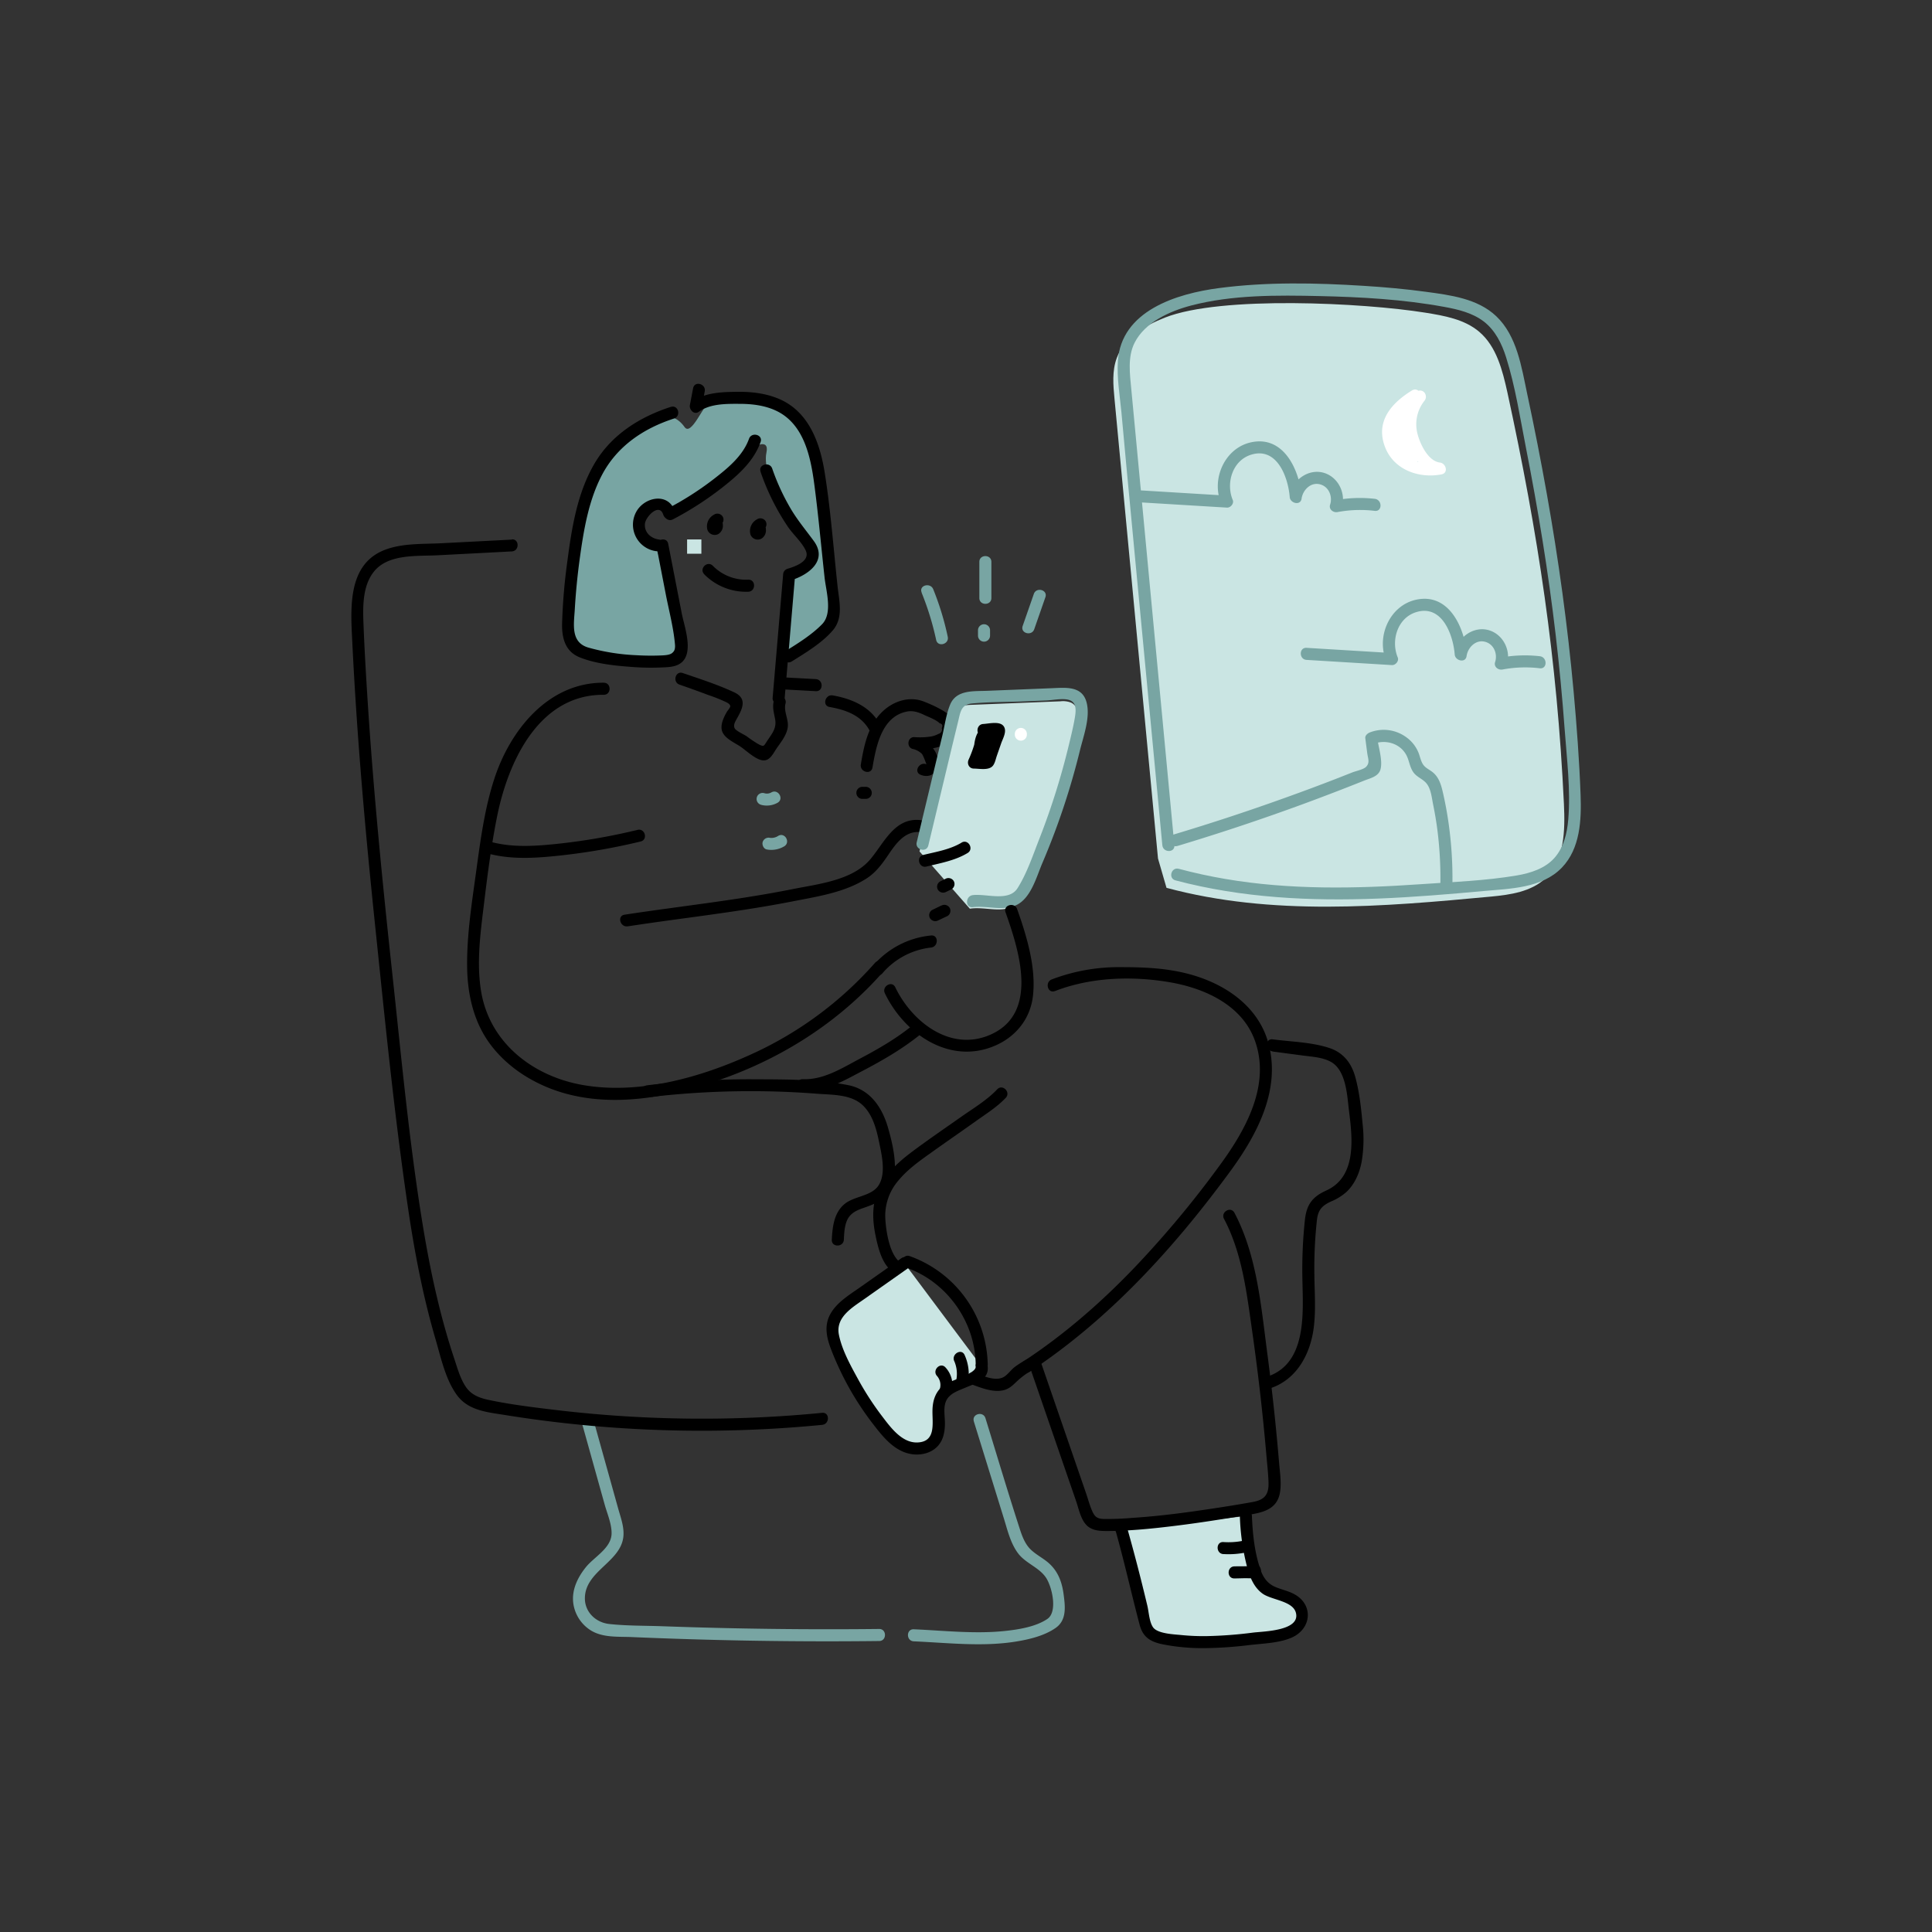 <svg viewBox="0 0 1000 1000" width="1000" height="1000" xmlns="http://www.w3.org/2000/svg"><rect x="0" y="0" width="1000" height="1000" fill="#333333" stroke="none"/><path d="M301.11 736.26l7.89 28.26 3.95 14.14c1.3 4.69 3.67 10.1 3.61 15-.09 7.71-9.05 12.16-13.38 17.59s-7.37 11.83-6.43 18.72a19.71 19.71 0 008.62 13.64c6.34 4.2 14.51 3.42 21.76 3.74q30 1.29 60 1.83 34 .6 67.93.21c4 0 4-6.28 0-6.24q-56.11.62-112.22-1.41c-9.11-.33-18.48-.17-27.54-1.17-6.8-.75-12.47-6-12.56-13.06-.17-14.91 20.1-19.17 20-33.85 0-4.39-1.62-8.72-2.79-12.9l-4.2-15.08-8.68-31.09c-1.08-3.86-7.1-2.22-6 1.66z" fill="#78a5a3"/><path d="M580.59 792q6.64 23.56 12.11 47.44c.47 2.05 1 4.2 2.44 5.71s3.54 2.08 5.55 2.54C619.43 852 639 849.48 658 847c3.78-.5 7.68-1 11-3s5.78-5.72 5.07-9.47-4.54-6.39-8.24-7.77-7.74-2.16-10.85-4.6c-3.79-3-5.47-7.86-6.66-12.54a114.05 114.05 0 01-3.45-24.93M468.17 653.91l-25.49 18c-5.25 3.7-11 8.13-11.8 14.49-.47 3.54.7 7.08 2 10.42a151 151 0 0024 41.65c3.46 4.25 7.36 8.46 12.49 10.4s11.77.9 14.75-3.7c4.24-6.55-.74-16.15 3.43-22.73 2.56-4 7.63-5.47 12-7.46s9.57-2.91 8.6-7.59" fill="#cae5e3"/><path d="M451.58 397.31c1.89-10.89 4.65-26.16 17.55-28.95 3.3-.71 6.14.21 9.1 1.63 2.23 1.07 6.43 2.58 8.1 4.36 1.38.3 1.76 1.13 1.13 2.51a2.31 2.31 0 01-1.72 3 12.52 12.52 0 01-3.85 1.35 37.35 37.35 0 01-8.65.32c-3.52-.13-4.21 5.24-.82 6.13a9.6 9.6 0 014.69 2.48c.86.88 2.31 5.4 2.47 5.47-3.65-1.57-6.83 3.8-3.15 5.38 5.2 2.23 9.79-1.5 9.19-7.18-.66-6.14-5.87-10.68-11.55-12.17l-.83 6.13c7.32.28 17.49-.17 20.81-8.15a7.61 7.61 0 00-2.18-9.09c-3.63-3.12-9.35-5.73-13.8-7.45-7.78-3-16.26.06-21.91 5.83-7 7.11-9 17.29-10.59 26.73-.68 3.93 5.33 5.62 6 1.66z"/><path d="M475.94 440.7l16.41-68.32a11.16 11.16 0 012-4.89c2-2.26 5.32-2.54 8.32-2.66l46.2-1.83a11.51 11.51 0 015.54.69c4.44 2.17 4.24 8.49 3.25 13.33a371.65 371.65 0 01-28.45 85.47 17.63 17.63 0 01-3.21 5.12c-5.89 5.86-15.85 1.41-24 2.74" fill="#cae5e3"/><path d="M295.62 314.63s-3 16.86 7.17 21.95 41.12 5.77 44.59 2.07 5.66-3.79 4.07-12.12-10.22-45-14.93-47.48-7.75-11.68-1.8-15.89 8.73-2.15 8.73-2.15.68 7 8.52 2.29 33.86-25.66 35.74-29.11 10.66-7.65 9 0 3.82 18.92 3.82 18.92 8.68 22.43 13.71 25.94 11.27 8.59 5.73 11.23-9.19 3-9.92 6.64-4.8 38.72-4.8 38.72-2.49 6.71 9.69-.34 18-14.13 15.31-36.14-9.48-70.83-13.47-76.46-22.08-17.49-27.7-16.5-17.57-1.69-21.3.92-10 18.79-13.43 13.94-8.32-6.93-12.48-3.7-31.87 14.17-36.63 32.81" fill="#78a5a3"/><path d="M599.38 444.37l-22.52-238c-.67-7.05-1.3-14.37 1.15-21 3.88-10.53 14.54-16.91 25-21 29-11.45 103.09-7.61 134.67-2.54 9.92 1.59 20.39 3.43 28 9.94 8.92 7.61 12 19.86 14.54 31.32 15.93 73.26 25.73 138.15 29.26 213 .65 13.73.37 29.31-9.7 38.66-7.34 6.81-18 8.38-28 9.32-56.24 5.28-113.42 10.15-168-4.53" fill="#cae5e3"/><path d="M393.66 244.19a120.85 120.85 0 0014.21 28.55c2.69 3.94 7.18 7.89 9.16 12.17 2.56 5.55-5.44 8.29-9.4 9.49a3.21 3.21 0 00-2.29 3l-5.42 63.73c-.34 4 5.9 4 6.24 0l5.41-63.73-2.29 3c9.2-2.77 19.35-10.25 11.92-20.41-4.09-5.59-8.48-10.8-12-16.81a114.63 114.63 0 01-9.51-20.66c-1.31-3.77-7.34-2.15-6 1.66zM369.8 266.27a6.82 6.82 0 00-3.65 7.93 4 4 0 005.68 2.2 5 5 0 002.31-4.83 3.12 3.12 0 10-6.24 0v.45s0 .2.05-.1c.45-.71 1.36-1.63 2.29-1.24l1.38.81a1.74 1.74 0 01.49 1.18 4.51 4.51 0 010-.52c-.05.4 0 .42 0 .07.19-.29.18-.3 0 0a3.24 3.24 0 01.36-.38c-.46.45.26-.11.46-.2a3.12 3.12 0 001.12-4.27 3.21 3.21 0 00-4.27-1.11z"/><path d="M392.08 268.68a6.84 6.84 0 00-3.66 7.93 4 4 0 005.68 2.2 4.91 4.91 0 002.31-4.82 3.12 3.12 0 10-6.23 0v.44s0 .2.05-.09c.46-.71 1.36-1.63 2.3-1.24l1.38.8a1.81 1.81 0 01.49 1.19 3 3 0 010-.52c-.06.4 0 .42 0 .06-.17.34-.17.35 0 0s.17-.3-.05 0a3.15 3.15 0 01.36-.37c-.46.45.26-.11.47-.2a3.14 3.14 0 001.12-4.27 3.23 3.23 0 00-4.27-1.12zM364.53 297.28a30.45 30.45 0 0022.77 9c4-.14 4-6.38 0-6.24a24.13 24.13 0 01-18.36-7.21c-2.84-2.84-7.25 1.57-4.41 4.41zM349.31 264.7c-3.28-10.13-16-7.52-20.13.48a13.84 13.84 0 0010.23 20.08c3.93.55 5.63-5.46 1.66-6-4.13-.58-7.6-3.59-7.27-8.06.28-3.71 7.45-11.15 9.49-4.83 1.23 3.81 7.26 2.18 6-1.66z"/><path d="M387.67 227.16c-3.22 8.93-11.08 15.25-18.36 20.9a159.52 159.52 0 01-24.14 15.36c-3.56 1.86-.41 7.25 3.15 5.39A165.9 165.9 0 00375.55 251c7.63-6.13 14.75-12.81 18.13-22.21 1.36-3.79-4.66-5.42-6-1.66z"/><path d="M347.26 210.58c-16 5.18-30.53 14.26-39.3 28.95-9.24 15.48-12.09 34.11-14.39 51.69a293.3 293.3 0 00-2.63 31.6c-.16 7.4 1.6 14.34 9 17.37 8.44 3.43 18.61 4.41 27.63 5.06a127.9 127.9 0 0015.29.21c3.41-.15 7.27-.27 10-2.63 6.31-5.48 1.27-18.78 0-25.42q-3.5-18-7-35.94c-.76-3.94-6.78-2.27-6 1.66l4.77 24.59c1.66 8.54 4 17.23 4.74 25.9.41 4.71-2.47 5.41-6.5 5.61a127.06 127.06 0 01-13.38-.09 108.48 108.48 0 01-25.12-4c-9.13-2.78-7.31-12.12-6.86-19.81q.77-13.11 2.56-26.13c2-14.54 4.5-29.81 11.32-43 7.83-15.15 21.58-24.43 37.5-29.58 3.81-1.24 2.18-7.26-1.65-6zM358.76 200.89l-1.67 8.75c-.45 2.37 2.18 5.27 4.58 3.52 5.85-4.25 14.17-4.16 21.14-4.13 6.69 0 13.62.86 19.66 3.93 13.64 6.95 17.1 23.43 18.95 37.28 2.15 16.14 3.6 32.4 5.37 48.59.78 7.18 4.33 18.52-1.29 24.27-5.36 5.48-12.39 9.84-18.86 13.88-3.4 2.12-.27 7.52 3.15 5.39 7.2-4.5 15.67-9.56 21.25-16.07s3.35-15 2.51-22.64c-2.15-19.74-3.57-39.74-6.74-59.36-2.45-15.17-8.18-31.09-23.28-37.69-7-3.07-14.73-3.92-22.32-3.81s-16.31.34-22.69 5l4.59 3.53 1.66-8.75c.75-3.93-5.26-5.61-6-1.66zM312.54 353.37C283.73 353.2 264 378 255.83 403.2c-5.06 15.56-7.19 32-9.41 48.17s-4.77 32.34-4.64 48.54c.12 14.59 3.3 29.12 12.23 40.93 7.82 10.33 18.76 17.85 30.76 22.54 29.34 11.47 63.46 4.54 92-6 30.77-11.37 58.83-29.79 80.48-54.53 2.63-3-1.76-7.44-4.41-4.41a189.59 189.59 0 01-64.18 47.35c-26.3 12-57.91 20.86-86.89 15.83-25.79-4.47-48.31-21.74-52.75-48.5-2.5-15.08-.26-30.74 1.55-45.77s3.76-30 6.74-44.84c5.66-28.08 21.48-63.09 55.21-62.89 4 0 4-6.22 0-6.24z"/><path d="M324.93 479.47c28.38-4.35 57-7.36 85.18-12.89 12.94-2.54 27-4.61 38.3-11.81 4.93-3.14 8.19-7.61 11.43-12.39 3.91-5.78 8.69-12.51 16.53-11.66 4 .44 4-5.81 0-6.24-13.4-1.45-18.82 12-26 20.41-9.28 10.87-27 12.68-40.18 15.33-28.75 5.76-58 8.79-86.92 13.23-4 .61-2.28 6.62 1.66 6zM497.68 436.16c-6 3.59-13.11 4.73-19.79 6.36-3.89 1-2.24 7 1.66 6 7.25-1.77 14.81-3.1 21.28-7 3.44-2.07.3-7.46-3.15-5.38zM489.36 454.89l-2.78 1.36a3.14 3.14 0 00-1.12 4.27 3.21 3.21 0 004.27 1.12l2.78-1.37a3.13 3.13 0 001.12-4.27 3.19 3.19 0 00-4.27-1.11zM487.25 468.69l-4.76 2.31a3.13 3.13 0 00-1.12 4.27 3.2 3.2 0 004.27 1.12l4.76-2.26a3.13 3.13 0 001.12-4.27 3.2 3.2 0 00-4.27-1.12zM481.9 484.21a45.1 45.1 0 00-29.59 15.17c-2.63 3 1.77 7.44 4.41 4.41a38.8 38.8 0 0125.18-13.34c3.94-.43 4-6.67 0-6.24zM250.89 441.3c12.89 3.88 26.37 2.9 39.57 1.46a327.36 327.36 0 0041.15-7.21c3.9-.94 2.25-7-1.65-6a316.74 316.74 0 01-39.5 7c-12.63 1.38-25.57 2.48-37.92-1.23-3.85-1.16-5.49 4.86-1.65 6zM351.69 354.35c5 1.74 10 3.53 15 5.42a81.4 81.4 0 017.86 3.06c1 .48 3.42 1.33 3.44 2.74 0 .66-1.47 2.36-1.84 3-1.59 2.76-3.53 6.85-2.32 10.08 1.36 3.63 6.46 5.8 9.45 7.81s7.87 6.84 11.73 7.11c3.33.23 5-3.19 6.55-5.57 2.33-3.53 5.63-7.27 6.18-11.6.53-4.14-2.21-8.17-1.17-12.2s-5-5.54-6-1.65c-.91 3.51 0 6.28.64 9.74.85 4.71-1.64 7.43-4.1 11.17-1.79 2.7-1.57 3.24-4.48 1.76a60.74 60.74 0 01-6.19-4.15c-1.31-.88-5.56-2.77-6.19-4.15-.81-1.76.38-3.58 1.29-5.2 2.91-5.16 5.2-10.21-1.48-13.36-8.52-4-17.78-6.95-26.67-10-3.8-1.31-5.44 4.71-1.66 6zM422.27 351.51l-16.14-.88c-4-.21-4 6 0 6.24l16.14.88c4 .21 4-6 0-6.24z"/><path d="M480.49 437.66l12.51-52.2 3-12.33c1.11-4.65 1.52-8.46 7-9 8.68-.85 17.57-.73 26.29-1.08l12.5-.51c3.6-.14 10-1.67 13 .44 2.75 1.89 1.91 6.42 1.41 9.29-.8 4.52-1.92 9-3 13.49a372.73 372.73 0 01-15.2 48.31c-3.31 8.44-6.45 17.94-11.32 25.64-4.53 7.18-16.16 2.74-23.16 3.6-3.93.49-4 6.73 0 6.24 7.32-.91 15.38 2.14 22.36-1 7.73-3.5 10.57-14.64 13.64-21.83a375.6 375.6 0 0019.48-58.4c1.82-7.46 5.5-17.14 3.37-24.91-2.32-8.46-10.72-7.49-17.73-7.21L511 357.56c-7 .29-16-.64-19.21 7.15-2.08 5-2.82 11-4.09 16.25l-4.33 18-8.88 37c-.94 3.9 5.07 5.57 6 1.66z" fill="#78a5a3"/><path d="M446.55 413.5h1.38a3.12 3.12 0 100-6.23h-1.38a3.12 3.12 0 100 6.23zM458 514.11c10.16 21.14 33.81 37.36 57.32 27 10.54-4.64 17.86-13.75 19.29-25.27 1.83-14.88-3.22-31.42-8.14-45.29-1.33-3.76-7.36-2.14-6 1.66 6.92 19.53 17.25 51.56-7.08 63-20.77 9.74-41.18-5.88-50-24.21-1.74-3.62-7.12-.46-5.38 3.15zM508.93 381c2.16-.12 5-.77 7.14-.33l-2.18-2.18c-.36-1-.58 1.36-.83 2.06l-1.55 4.45c-.89 2.55-1.55 5.65-2.84 8l1.86-1.44c-1.93.47-4.46 0-6.45 0l2.7 4.7a68.34 68.34 0 004.79-14.19c.71-3.29-4-5.69-5.7-2.4-2.31 4.46-1.3 9.38-3.08 13.93-1 2.42 1.76 4.22 3.84 3.84l.33-.06a3.16 3.16 0 002.29-3v-.34c.22-4-6-4-6.24 0v.34l2.29-3-.34.06 3.84 3.84c1.55-4 .49-8.66 2.44-12.44l-5.7-2.41a60.91 60.91 0 01-4.16 12.7c-1 2.1.16 4.67 2.69 4.69 2.92 0 8 1.15 10-1.68 1-1.41 1.37-3.47 1.93-5.06l2.21-6.35c.89-2.55 3.24-6.44 1.16-9s-7.55-1.16-10.42-1c-4 .21-4 6.45 0 6.24z"/><path d="M509.74 379.76l-1.64 4.91c-1.28 3.81 4.75 5.45 6 1.65l1.39-4.16-6-1.66-1.88 6.2 6 1.66c.12-.52.09-.51-.08 0l-5.21-3-.75 2a3.14 3.14 0 002.18 3.84 3.18 3.18 0 003.83-2.18l.75-2c1.15-3.06-3.12-5-5.21-3a5.08 5.08 0 00-1.52 2.71c-.71 3.9 4.82 5.56 6 1.66l1.89-6.2c1.18-3.86-4.75-5.44-6-1.66l-1.39 4.17 6 1.65 1.64-4.91c1.27-3.81-4.75-5.45-6-1.65zM264.93 279.3l-36.5 1.88c-9.86.5-21-.11-30.22 3.83-18.47 7.87-16.69 30.42-15.88 47 2.39 49.49 6.79 98.87 11.95 148.15 5 48.17 9.77 96.54 16.82 144.47 3.39 23.1 7.76 46.12 14.33 68.55 2.78 9.49 5.18 21 11.21 29.09S252.89 731 262 732.51a641 641 0 00163.53 5c4-.38 4-6.62 0-6.23a639 639 0 01-137.69-1.45c-11.61-1.39-23.4-2.8-34.85-5.22-4.72-1-9-2.56-11.83-6.71s-4.25-9.24-5.82-14c-7.13-21.26-12-43.2-15.77-65.29-7.61-44.94-11.72-90.58-16.65-135.87-5-46.31-9.58-92.68-12.58-139.16-.85-13.19-1.63-26.38-2.16-39.58-.38-9.31-.78-20.65 5.5-28.3 7.47-9.11 22.26-7.75 32.81-8.29l38.42-2c4-.21 4-6.45 0-6.24z"/><path d="M335 568a450.76 450.76 0 0158.54-3.19q14.65.16 29.3 1.3c8 .63 17.89.18 24 6.25 4.8 4.75 6.72 11.79 8.06 18.22 1.37 6.59 3.73 16.15.18 22.43s-12.63 5.84-17.89 10.15c-5.52 4.53-6.31 11.83-6.65 18.52-.21 4 6 4 6.24 0 .16-3.22.29-6.63 1.5-9.67 1.66-4.18 5.34-5.68 9.29-7 4.92-1.72 9.65-3.6 12.54-8.22 5.72-9.18 2.29-23.46-.49-33.15-3.05-10.58-9.33-19.79-20.73-22-15.31-3-31.79-2.93-47.33-3a453.26 453.26 0 00-56.56 3.1c-3.94.47-4 6.72 0 6.24z"/><path d="M415.59 564.82c11.37.45 21.46-5.61 31.2-10.71 10.33-5.42 20.35-11.25 29.45-18.57 3.13-2.52-1.31-6.9-4.41-4.41-8.2 6.59-17.32 11.85-26.59 16.75s-18.92 11.13-29.65 10.7c-4-.16-4 6.08 0 6.24zM546 513c18.38-7.14 39.39-7.91 58.78-4.71 18.29 3 38.09 11.7 44.79 30.42 8.15 22.8-4.71 45.91-17.82 63.89a524.34 524.34 0 01-44 52.93c-17.55 18.41-36.77 35.19-58.06 49.16-3.34 2.19-.22 7.59 3.15 5.38C574 683 607.7 645.91 636.66 606.42c13.82-18.85 26.38-42.14 19.93-66.23-5.27-19.67-23-31.33-41.83-36.19-11.27-2.92-22.79-3.41-34.38-3.4a97.3 97.3 0 00-36 6.35c-3.7 1.44-2.09 7.47 1.66 6zM469.22 656.18c20.94 7.37 35.56 28 35.8 50.16 0 4 6.28 4 6.23 0a60.94 60.94 0 00-40.38-56.18c-3.79-1.33-5.42 4.69-1.65 6z"/><path d="M466.6 651.22l-21.51 15.15c-5.48 3.86-11.87 7.67-15.25 13.68-3.55 6.31-1.87 12.81.63 19.17a156.57 156.57 0 009.62 20.17 153.19 153.19 0 0012.46 18.54c4.31 5.54 9.16 11.49 16 13.9 4.84 1.71 10.62 1.37 14.89-1.63 4.73-3.33 5.76-8.84 5.64-14.29-.08-3.6-.89-7.74.77-11.09 1.84-3.7 6.37-5.08 9.93-6.61 5.07-2.17 12.14-4 11.46-10.86-.38-4-6.63-4-6.23 0 .36 3.68-13.28 7.31-16.13 9.34-4.6 3.27-6.18 8.09-6.24 13.54-.08 6.61 1.85 15.91-7.6 16.38-8.25.42-14.22-8-18.66-13.82A151.34 151.34 0 01444.21 714c-3.88-7.09-8.41-15.18-10-23.17-1.78-9.05 6.91-14.05 13.22-18.5l22.3-15.71c3.26-2.3.15-7.71-3.14-5.39z"/><path d="M516.16 563.83c-5.32 5.65-12.52 9.91-18.82 14.35-8.42 5.94-16.95 11.74-25.2 17.92-7.68 5.76-15.2 12.6-18.44 21.94-2.33 6.71-2 14-.64 20.87 1.25 6.16 3.14 14.63 8.27 18.78 3.1 2.5 7.54-1.89 4.41-4.41-5.25-4.24-7-15.31-7.45-21.73a27.9 27.9 0 016.65-20.43c4.78-5.78 10.7-10 16.76-14.31 7.74-5.55 15.6-10.94 23.35-16.47 5.23-3.73 11.09-7.39 15.52-12.1 2.75-2.92-1.65-7.34-4.41-4.41zM502.88 716.55c5.08 1.82 11.13 4.34 16.63 3 2.7-.67 4.42-2.25 6.38-4.13a40.71 40.71 0 018.71-6.42c3.5-2 .36-7.36-3.15-5.38a53.79 53.79 0 00-6 3.75c-1.91 1.42-3.28 3.41-5.12 4.83-4.37 3.38-11.3 0-15.8-1.65-3.78-1.36-5.41 4.67-1.65 6z"/><path d="M532.64 706.36L557 777c1.31 3.82 2.26 8.84 5 12s6.75 3.44 10.63 3.45c12.16 0 24.43-1.29 36.49-2.79 11.77-1.46 23.48-3.32 35.18-5.25 8.37-1.39 16.87-2.47 18.29-12.36.7-4.87-.12-9.95-.52-14.8q-.83-9.83-1.81-19.64-1.87-18.63-4.32-37.21c-3.22-24.35-5.33-50.59-17-72.66-1.88-3.55-7.26-.4-5.39 3.15 9.35 17.67 11.72 38.13 14.51 57.65q4.62 32.26 7.43 64.78c.4 4.6.93 9.24 1.09 13.86.22 6.35-1.91 9.12-8.23 10.26-10.12 1.83-20.32 3.38-30.5 4.82-10.54 1.49-21.12 2.71-31.74 3.39a148.7 148.7 0 01-14.92.56c-3.42-.12-4.61-1.23-5.93-4.23-1.19-2.7-2-5.69-2.92-8.48l-23.7-68.77c-1.29-3.78-7.32-2.15-6 1.66zM429.38 365.93c8.22 1.45 16.35 4.26 20.6 12 1.94 3.52 7.33.38 5.39-3.15-5-9.09-14.52-13.11-24.33-14.84-3.92-.69-5.61 5.32-1.66 6z"/><path d="M577.58 792.8c4.49 16 8.06 32.17 12.3 48.21 1.68 6.39 5.57 8.76 11.8 10.06a106.1 106.1 0 0022 2 205.62 205.62 0 0023.26-1.62c6.93-.8 15-1 21.45-3.75 10.5-4.5 11.69-17.09 1.46-22.6-3.1-1.68-6.61-2.33-9.82-3.73-4.11-1.79-6.27-5-7.68-9.13-3-8.79-4-18.39-4.36-27.61-.14-4-6.38-4-6.24 0a119.06 119.06 0 003.57 25.76c1.4 5.4 3.45 11 8.09 14.4s15.78 3.78 17.35 10c2.38 9.32-16.6 9.58-22 10.22a219.74 219.74 0 01-24.18 1.84 114.28 114.28 0 01-13-.54c-3.74-.39-12.32-.63-14.75-4-2-2.85-2.18-8-3-11.35q-1.59-6.66-3.26-13.31-3.34-13.3-7.07-26.5c-1.08-3.86-7.1-2.22-6 1.66zM658.69 544.26l15.81 2.1c4.57.6 9.69.88 13.89 3 8.51 4.24 8.86 17.82 9.9 26 1.8 14.24 3.86 33.73-11.76 40.82-7.23 3.28-10.23 7.22-11.11 15.21a241.47 241.47 0 00-1.29 31.24c.31 16.84 2.34 42.52-17.52 49.68-3.75 1.35-2.14 7.38 1.65 6 13.24-4.76 20-17.72 21.72-31.05 1.18-9.15.42-18.38.34-27.57a226.83 226.83 0 011.33-28.31c.64-5.33 2.78-7.41 7.39-9.54a27.64 27.64 0 008-5c4.25-4.07 6.63-9.73 7.73-15.43a69.68 69.68 0 00.5-19.72c-.74-8.09-1.64-16.51-3.81-24.35-2-7.14-6.17-12.5-13.33-14.88-9.18-3.06-19.86-3.24-29.39-4.5-4-.53-3.93 5.72 0 6.24zM485 712.21a7.09 7.09 0 011.32 7.13c-1.26 3.82 4.76 5.46 6 1.65a13.4 13.4 0 00-2.92-13.19c-2.68-3-7.08 1.42-4.41 4.41z"/><path d="M638.94 817l5.57-.13c1.66 0 3.76.21 5.38-.27a3.65 3.65 0 00.13-7.06c-3.84-1.19-5.49 4.83-1.66 6l.31.1-2.18-2.18.14.33v-1.66l-.1.36 1.43-1.87-.48.27 1.58-.42c-3.33.34-6.77.2-10.12.28-4 .09-4 6.33 0 6.24zM633.24 804.38a44.32 44.32 0 0011.88-.88c3.93-.81 2.26-6.83-1.66-6a38.51 38.51 0 01-10.22.67c-4-.26-4 6 0 6.23zM493.93 704.52a16.6 16.6 0 011.05 9.74c-.75 3.92 5.26 5.6 6 1.65a24 24 0 00-1.69-14.54c-1.6-3.67-7-.5-5.38 3.15z"/><g fill="#78a5a3"><path d="M607.85 437.48L588 227.27l-2.44-25.78c-.74-7.9-2-16.69 1.7-24.07 5.37-10.64 18.23-16.38 29.22-19.27 21.39-5.61 44.63-5.39 66.58-4.9 21.56.48 43.44 1.71 64.69 5.63 7.07 1.3 14.38 3.06 20.2 7.49 6 4.6 9.4 11.55 11.63 18.64 4.76 15.13 7.21 31.25 10.26 46.8 6.29 32 11.56 64.24 15.36 96.65q2.87 24.5 4.67 49.1c1.13 15.35 3.15 31.34 1.85 46.72-.6 7.05-2.37 14.44-7.21 19.85s-12.26 7.78-19.38 9c-16.29 2.75-33.26 3.39-49.73 4.53-33.68 2.33-67.85 3-101.25-2.73q-12.15-2.07-24.06-5.25c-3.88-1-5.54 5-1.66 6 34.26 9.08 69.81 10.82 105.08 9.41 18.11-.72 36.18-2.23 54.23-3.88 13.8-1.27 30.38-1.39 40.7-12.15 9.49-9.88 10.15-24.7 9.67-37.61-.66-17.87-2-35.75-3.61-53.56-3.11-34.19-7.81-68.22-13.82-102q-4.64-26.07-10.2-52c-2.94-13.83-5.25-30-16.05-40.24-9.65-9.15-23.78-10.91-36.4-12.62-10.62-1.45-21.3-2.4-32-3.07-24.9-1.58-50.3-2.11-75.09 1.15-21.9 2.87-50.73 11.72-52.34 37.94-.53 8.7 1 17.65 1.84 26.3l2.56 27.81 5.35 56.51L599 409.72l2.62 27.76c.38 4 6.62 4 6.24 0z"/><path d="M590.87 260.06l44.2 2.68c1.84.12 3.77-2.11 3-3.94-3.66-8.77-.14-20.58 9.69-23.5 13.31-4 19 11.85 19.8 22 .26 3.23 5.58 4.56 6.13.83.67-4.67 5-9 10.08-7.28 4.26 1.44 6 6.34 4.69 10.37-.78 2.42 1.63 4.25 3.83 3.83a63.3 63.3 0 0119.28-.63c4 .47 3.95-5.78 0-6.23a68.37 68.37 0 00-20.93.85l3.83 3.83c2.34-7.33-1.67-15.87-9.22-18.13-8-2.38-16.42 3.76-17.58 11.73l6.13.83c-1.12-13.68-9.11-32-26.15-28.38-13.73 2.91-20.82 19.05-15.6 31.56l3-3.94-44.2-2.69c-4-.24-4 6 0 6.24zM676.27 341.56l44.2 2.69c1.85.11 3.77-2.12 3-3.95-3.65-8.77-.14-20.57 9.69-23.5 13.31-4 19 11.85 19.8 22 .27 3.22 5.59 4.55 6.13.82.68-4.67 5.06-9 10.09-7.28 4.25 1.44 6 6.34 4.68 10.37-.77 2.43 1.64 4.25 3.84 3.83a63.23 63.23 0 0119.3-.64c4 .46 3.95-5.78 0-6.24a68.39 68.39 0 00-20.93.85l3.84 3.83c2.34-7.33-1.67-15.87-9.23-18.13-8-2.38-16.42 3.77-17.58 11.74l6.13.83c-1.11-13.69-9.11-32-26.14-28.39-13.74 2.91-20.82 19.05-15.61 31.57l3-3.95-44.2-2.69c-4-.24-4 6 0 6.24zM609.45 437.87q33-9.92 65.34-21.8 15.71-5.79 31.24-12c3.07-1.24 7.35-2.09 8.45-5.65 1.37-4.5-1-11.7-1.59-16.27l-2.29 3c6.06-2.49 13.51-.69 17 5.12 1.72 2.8 1.91 6.27 3.69 9.07s4.76 3.6 6.83 5.89c2.56 2.85 2.92 7.55 3.67 11.23q1.44 7 2.33 14.17a198 198 0 011.42 26.55c0 4 6.2 4 6.24 0a204 204 0 00-2-31.14 185.62 185.62 0 00-2.95-15.88c-.86-3.75-1.91-7.5-4.89-10.14-1.86-1.65-4.15-2.37-5.48-4.52-1.17-1.87-1.49-4.15-2.35-6.16a18.27 18.27 0 00-6-7.59 19.78 19.78 0 00-19.14-2.62c-1.14.47-2.48 1.57-2.29 3l1 7.69c.39 2.85 1.5 5-.65 7.14-1.39 1.36-5.26 2.12-7.1 2.85l-7.12 2.81Q679 408 665 413q-28.37 10.2-57.24 18.86c-3.84 1.15-2.2 7.17 1.65 6z"/></g><path d="M355.64 279.22h7.39v7.39h-7.39z" fill="#cae5e3"/><g fill="#78a5a3"><path d="M504.05 735.7l15.36 49.62c2 6.34 3.51 13.32 7.58 18.72 3.92 5.18 10.86 7.21 14.43 12.58 3.13 4.72 6.14 17.65.69 21.34-6 4.08-14.94 5.48-22 6.23-15.54 1.64-31.58-.21-47.15-.88-4-.17-4 6.07 0 6.24 17.5.75 35.62 2.94 53 .1 6.88-1.12 14.71-3 20.49-7.07s4.9-11.14 4.07-17.38c-.91-6.91-3.24-12.77-8.88-17.13-2.89-2.24-6.29-4-8.77-6.68-2.7-3-4-6.82-5.21-10.57-6.1-18.82-11.74-37.82-17.59-56.77-1.19-3.83-7.21-2.2-6 1.65zM394.11 416.62a11.41 11.41 0 008.33-1.1c3.51-1.95.37-7.34-3.15-5.39a4.61 4.61 0 01-3.52.47 3.12 3.12 0 10-1.66 6zM396.92 439.69a13 13 0 009-1.64c3.43-2.08.3-7.48-3.15-5.38a6.37 6.37 0 01-4.18 1 3.23 3.23 0 00-3.84 2.18c-.4 1.47.5 3.58 2.18 3.83zM477 306.7a147.58 147.58 0 017.55 24.52c.84 3.92 6.86 2.26 6-1.66a147 147 0 00-7.5-24.56c-1.49-3.67-7.53-2.07-6 1.66zM506.91 290.83v18.71c0 4 6.23 4 6.23 0v-18.71c0-4-6.23-4-6.23 0zM512.45 329v-2.77a3.12 3.12 0 00-6.24 0V329a3.12 3.12 0 106.24 0zM535.1 307.45L529.33 324c-1.32 3.8 4.7 5.43 6 1.66l5.77-16.56c1.32-3.8-4.7-5.43-6-1.66z"/></g><g fill="#fff"><path d="M730.85 202.09c-10.64 6.52-19 16-14 29.18 4.47 11.88 17.52 16.53 29.27 14.27 3.75-.72 2.37-5.75-.83-6.13-5.9-.69-10-9.11-11.4-14.15a19.59 19.59 0 013.37-17.77c2.16-2.65-.5-6.71-3.78-4.9-13.12 7.24-12.52 26-2.37 35.25l1.38-5.21c-2 .82-4.09-5.83-4.26-6.42-.87-2.87-.86-5.4.85-7.92 2.26-3.33-3.14-6.45-5.39-3.15-3.33 4.92-2.59 10.6-.29 15.81 1.92 4.35 5.09 10 10.74 7.7 2-.83 3.3-3.47 1.38-5.22-7.2-6.55-8.55-20.13 1.11-25.46l-3.78-4.9a26.26 26.26 0 00-4.51 25.36c2.63 7.77 8.25 16.2 16.95 17.22l-.82-6.12c-8.94 1.72-19.09-2-22.06-11.24-3.21-10 3.9-16.1 11.6-20.81 3.42-2.1.29-7.49-3.15-5.39zM525.27 379.89v.35a3.12 3.12 0 006.24 0v-.35a3.12 3.12 0 00-6.24 0z"/></g></svg>